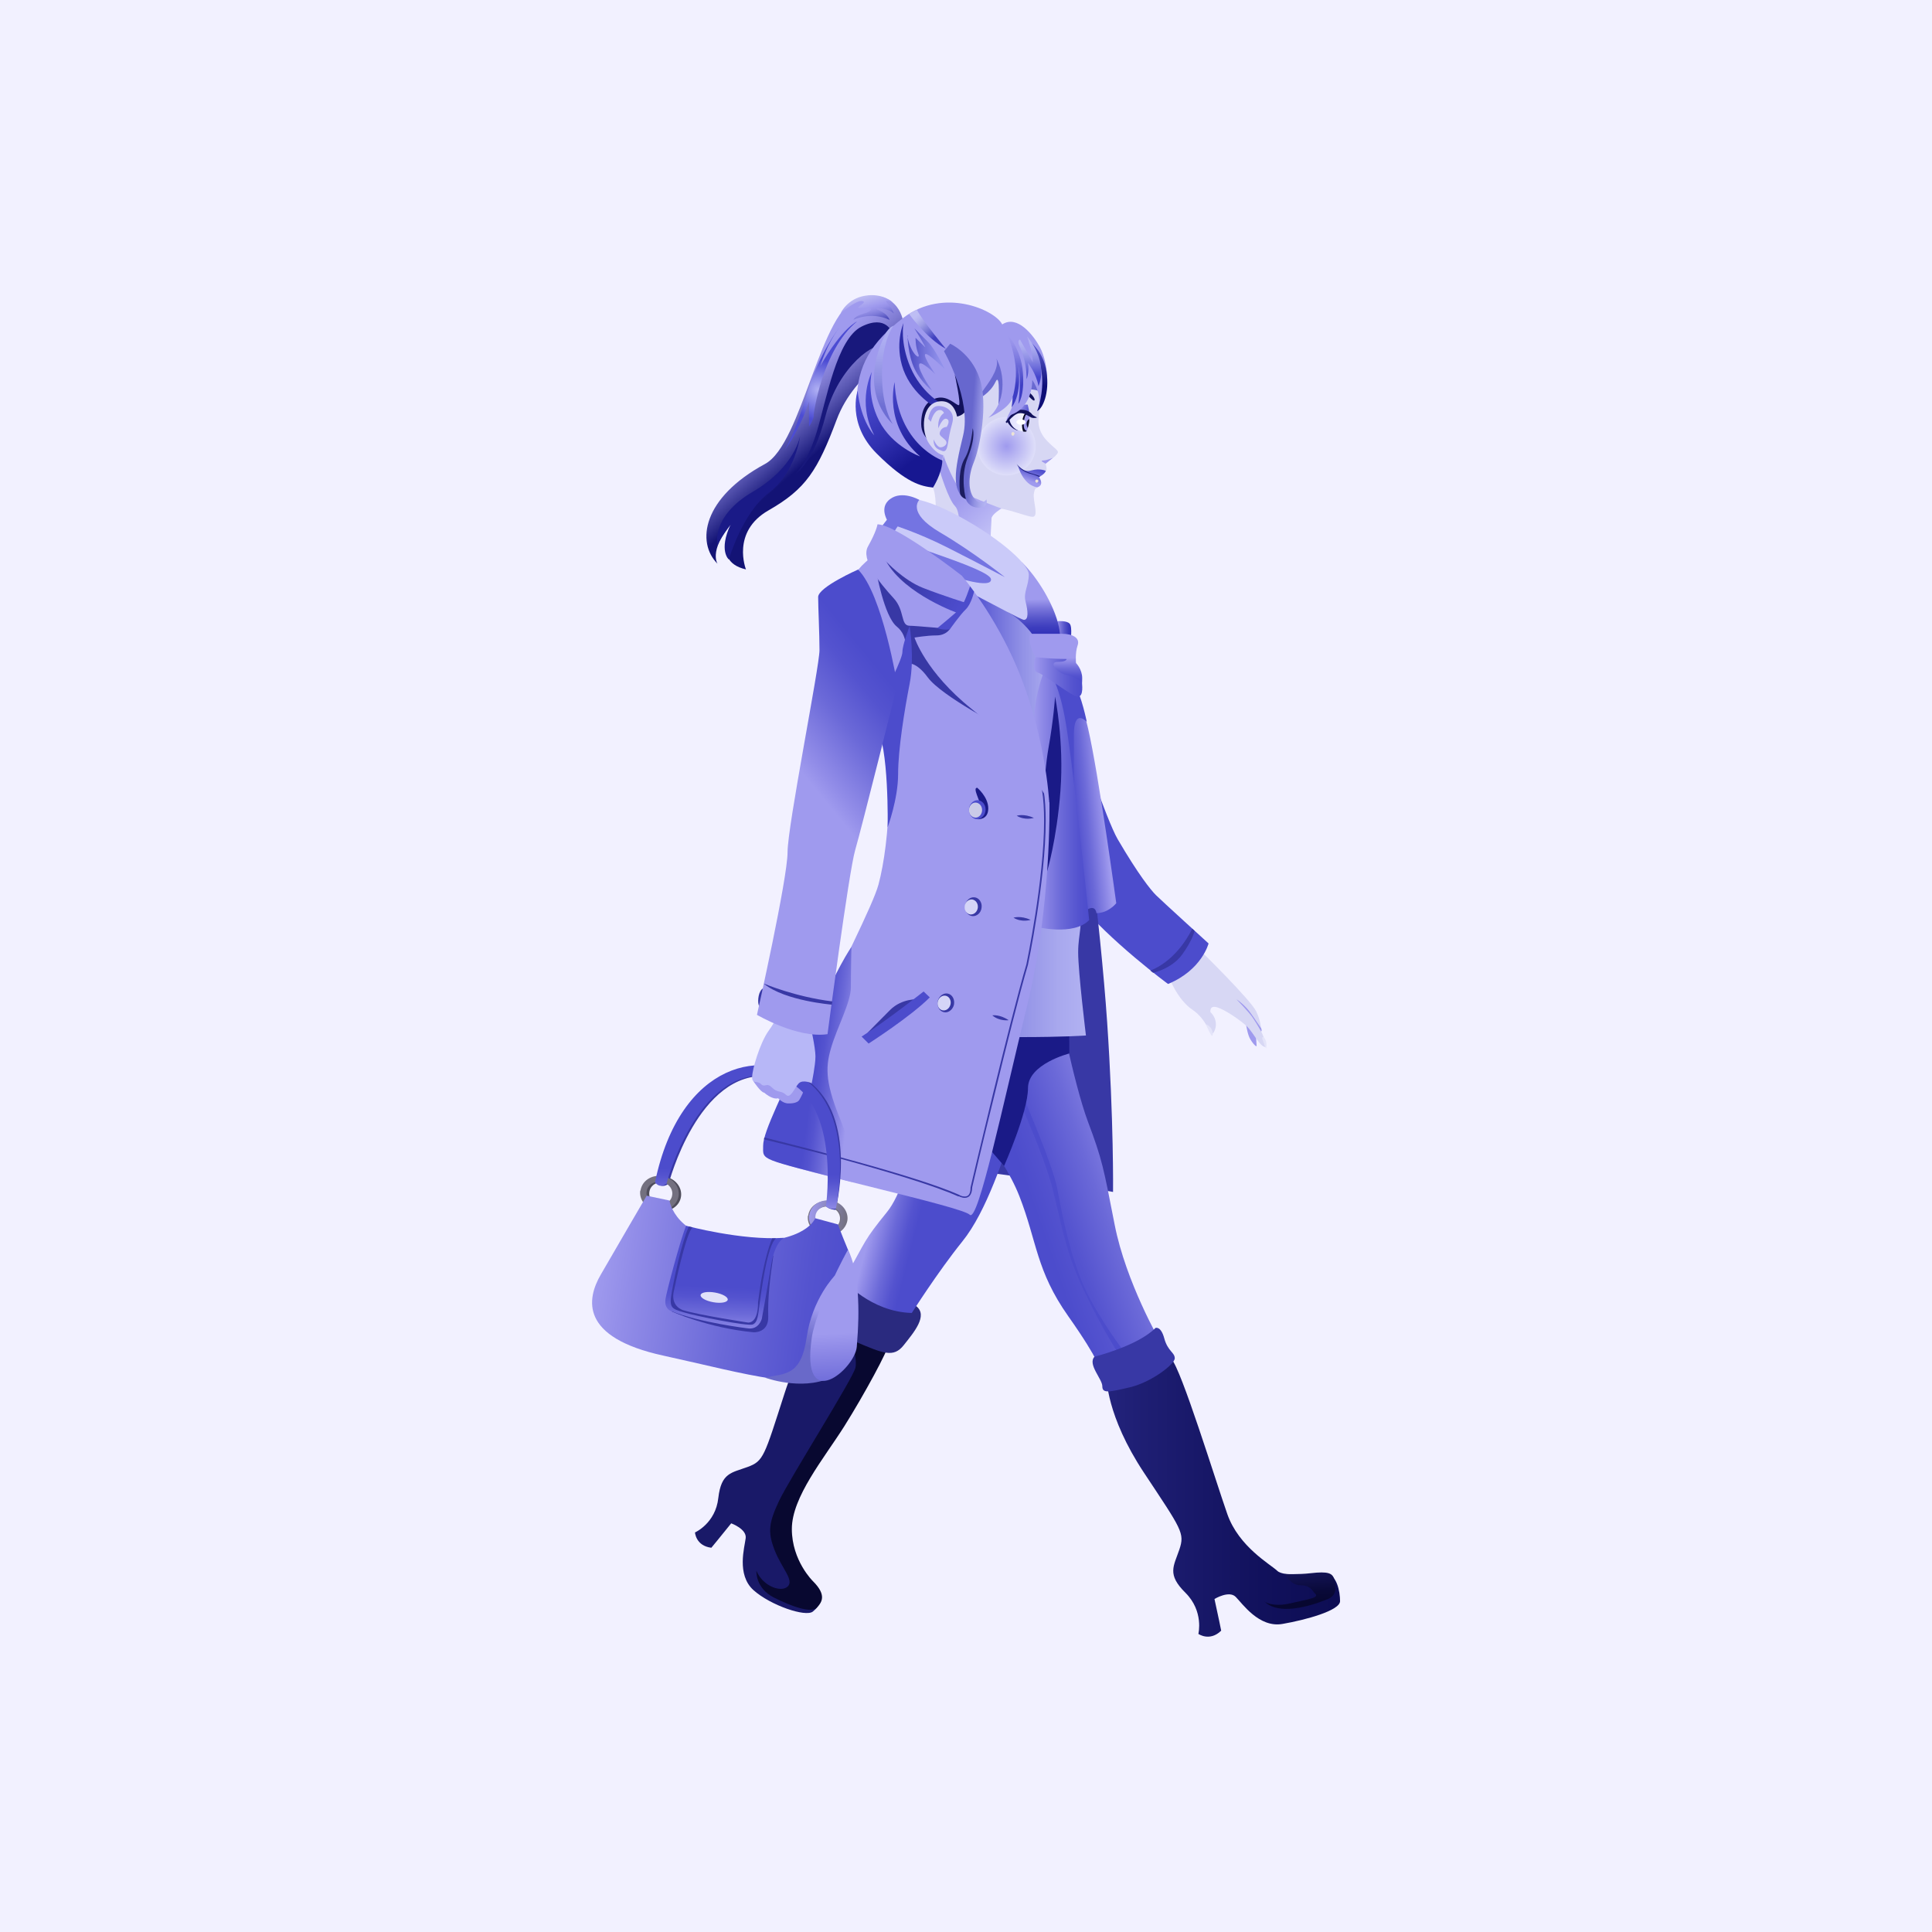 <?xml version="1.0" encoding="UTF-8"?><svg id="Layer_1" xmlns="http://www.w3.org/2000/svg" xmlns:xlink="http://www.w3.org/1999/xlink" viewBox="0 0 72 72"><defs><style>.cls-1{fill:url(#linear-gradient);}.cls-2{fill:#f2f1ff;}.cls-3{fill:#6969d1;}.cls-4{fill:#ece3d5;}.cls-5{fill:#fff;}.cls-6{fill:#e4e4f9;}.cls-7{fill:#7474e2;}.cls-8{fill:#9f9aee;}.cls-9{fill:#b7b7f7;}.cls-10{fill:#73707f;}.cls-11{fill:#cacaf9;}.cls-12{fill:#cacae8;}.cls-13{fill:#d7d7f4;}.cls-14{fill:#e1e1f9;}.cls-15{fill:#d5d5f7;}.cls-16{fill:#212182;}.cls-17{fill:#080830;}.cls-18{fill:#080826;}.cls-19{fill:#11115b;}.cls-20{fill:#1c1c60;}.cls-21{fill:#191968;}.cls-22{fill:#18187c;}.cls-23{fill:#1a1a87;}.cls-24{fill:#2c2ca8;}.cls-25{fill:#2a2a7f;}.cls-26{fill:#3838a5;}.cls-27{fill:#4c4ccc;}.cls-28{fill:#4f4d5b;}.cls-29{fill:url(#radial-gradient-2);}.cls-30{fill:url(#linear-gradient-8);}.cls-31{fill:url(#linear-gradient-9);}.cls-32{fill:url(#linear-gradient-3);}.cls-33{fill:url(#linear-gradient-4);}.cls-34{fill:url(#linear-gradient-2);}.cls-35{fill:url(#linear-gradient-6);}.cls-36{fill:url(#linear-gradient-7);}.cls-37{fill:url(#linear-gradient-5);}.cls-38{fill:url(#radial-gradient);}.cls-39{fill:url(#linear-gradient-14);}.cls-40{fill:url(#linear-gradient-18);}.cls-41{fill:url(#linear-gradient-22);}.cls-42{fill:url(#linear-gradient-20);}.cls-43{fill:url(#linear-gradient-21);}.cls-44{fill:url(#linear-gradient-23);}.cls-45{fill:url(#linear-gradient-15);}.cls-46{fill:url(#linear-gradient-19);}.cls-47{fill:url(#linear-gradient-16);}.cls-48{fill:url(#linear-gradient-17);}.cls-49{fill:url(#linear-gradient-13);}.cls-50{fill:url(#linear-gradient-12);}.cls-51{fill:url(#linear-gradient-10);}.cls-52{fill:url(#linear-gradient-11);}.cls-53{fill:url(#linear-gradient-27);}.cls-54{fill:url(#linear-gradient-24);}.cls-55{fill:url(#linear-gradient-26);}.cls-56{fill:url(#linear-gradient-35);}.cls-57{fill:url(#linear-gradient-34);}.cls-58{fill:url(#linear-gradient-25);}.cls-59{fill:url(#linear-gradient-28);}.cls-60{fill:url(#linear-gradient-29);}.cls-61{fill:url(#linear-gradient-33);}.cls-62{fill:url(#linear-gradient-30);}.cls-63{fill:url(#linear-gradient-32);}.cls-64{fill:url(#linear-gradient-31);}</style><linearGradient id="linear-gradient" x1="32.99" y1="43.68" x2="34.6" y2="44.09" gradientUnits="userSpaceOnUse"><stop offset="0" stop-color="#9f9aee"/><stop offset=".13" stop-color="#918ce8"/><stop offset=".5" stop-color="#6b69d8"/><stop offset=".8" stop-color="#5453cf"/><stop offset=".99" stop-color="#4c4ccc"/></linearGradient><linearGradient id="linear-gradient-2" x1="41.24" y1="55.78" x2="49.92" y2="55.78" gradientUnits="userSpaceOnUse"><stop offset="0" stop-color="#23237c"/><stop offset=".16" stop-color="#1e1e73"/><stop offset=".67" stop-color="#11115c"/><stop offset=".99" stop-color="#0d0d54"/></linearGradient><linearGradient id="linear-gradient-3" x1="42.55" y1="41.77" x2="37.92" y2="43.39" xlink:href="#linear-gradient"/><linearGradient id="linear-gradient-4" x1="34.42" y1="29.84" x2="40.47" y2="29.84" gradientUnits="userSpaceOnUse"><stop offset="0" stop-color="#4646cc"/><stop offset=".27" stop-color="#6b6bd9"/><stop offset=".58" stop-color="#9191e6"/><stop offset=".83" stop-color="#a8a8ee"/><stop offset=".99" stop-color="#b1b1f2"/></linearGradient><linearGradient id="linear-gradient-5" x1="36.06" y1="24.55" x2="39.55" y2="24.55" xlink:href="#linear-gradient-4"/><linearGradient id="linear-gradient-6" x1="41.08" y1="29.42" x2="39.79" y2="29.54" xlink:href="#linear-gradient"/><linearGradient id="linear-gradient-7" x1="38.52" y1="29.75" x2="40.6" y2="29.75" xlink:href="#linear-gradient"/><linearGradient id="linear-gradient-8" x1="39.37" y1="23.55" x2="39.92" y2="23.55" gradientUnits="userSpaceOnUse"><stop offset="0" stop-color="#9f9aee"/><stop offset=".26" stop-color="#7a76db"/><stop offset=".57" stop-color="#5453c9"/><stop offset=".81" stop-color="#3d3dbe"/><stop offset=".96" stop-color="#3535ba"/></linearGradient><linearGradient id="linear-gradient-9" x1="30.56" y1="16.77" x2="28.7" y2="14.64" gradientUnits="userSpaceOnUse"><stop offset="0" stop-color="#131375"/><stop offset=".1" stop-color="#252585"/><stop offset=".4" stop-color="#5957b2"/><stop offset=".65" stop-color="#7f7bd2"/><stop offset=".86" stop-color="#9691e6"/><stop offset=".99" stop-color="#9f9aee"/></linearGradient><linearGradient id="linear-gradient-10" x1="35.66" y1="18.66" x2="37.35" y2="20.43" gradientUnits="userSpaceOnUse"><stop offset="0" stop-color="#9f9aee"/><stop offset=".97" stop-color="#cdcdf9"/></linearGradient><radialGradient id="radial-gradient" cx="37.51" cy="16.63" fx="37.51" fy="16.63" r="1.09" gradientUnits="userSpaceOnUse"><stop offset="0" stop-color="#9f9aee"/><stop offset=".99" stop-color="#dedef9"/></radialGradient><linearGradient id="linear-gradient-11" x1="37.89" y1="15.37" x2="38.41" y2="15.56" gradientUnits="userSpaceOnUse"><stop offset="0" stop-color="#9f9aee"/><stop offset=".13" stop-color="#918ce8"/><stop offset=".5" stop-color="#6b69d8"/><stop offset=".8" stop-color="#5453cf"/><stop offset=".99" stop-color="#4c4ccc"/></linearGradient><linearGradient id="linear-gradient-12" x1="-394.66" y1="15.71" x2="-393.9" y2="15.71" gradientTransform="translate(-356.32) rotate(-180) scale(1 -1)" gradientUnits="userSpaceOnUse"><stop offset="0" stop-color="#fff"/><stop offset=".6" stop-color="#e9e9ff"/><stop offset="1" stop-color="#e1e1ff"/></linearGradient><linearGradient id="linear-gradient-13" x1="38.3" y1="17.91" x2="38.49" y2="17.36" xlink:href="#linear-gradient-11"/><linearGradient id="linear-gradient-14" x1="36.19" y1="15.88" x2="36.9" y2="15.93" gradientUnits="userSpaceOnUse"><stop offset="0" stop-color="#6767ce"/><stop offset=".07" stop-color="#6d6dd1"/><stop offset=".47" stop-color="#9393e3"/><stop offset=".8" stop-color="#aaaaed"/><stop offset="1" stop-color="#b3b3f2"/></linearGradient><linearGradient id="linear-gradient-15" x1="34.15" y1="17.09" x2="32.11" y2="14.44" gradientUnits="userSpaceOnUse"><stop offset="0" stop-color="#171791"/><stop offset=".4" stop-color="#3131b1"/><stop offset=".76" stop-color="#4444c8"/><stop offset=".99" stop-color="#4b4bd1"/></linearGradient><linearGradient id="linear-gradient-16" x1="37.82" y1="14.35" x2="37.86" y2="12.5" gradientUnits="userSpaceOnUse"><stop offset="0" stop-color="#3d3dc4"/><stop offset=".23" stop-color="#5958d0"/><stop offset=".56" stop-color="#7f7ce0"/><stop offset=".82" stop-color="#9691ea"/><stop offset=".99" stop-color="#9f9aee"/></linearGradient><linearGradient id="linear-gradient-17" x1="38.66" y1="14.37" x2="38.7" y2="12.52" gradientUnits="userSpaceOnUse"><stop offset="0" stop-color="#0e0e77"/><stop offset=".21" stop-color="#242490"/><stop offset=".55" stop-color="#4444b6"/><stop offset=".82" stop-color="#5757cd"/><stop offset=".99" stop-color="#5f5fd6"/></linearGradient><linearGradient id="linear-gradient-18" x1="38.4" y1="14.06" x2="38.37" y2="12.8" xlink:href="#linear-gradient-4"/><linearGradient id="linear-gradient-19" x1="32.98" y1="15.14" x2="32.93" y2="12.66" gradientUnits="userSpaceOnUse"><stop offset="0" stop-color="#6e6ed3"/><stop offset=".39" stop-color="#8d8de2"/><stop offset=".76" stop-color="#a4a4ed"/><stop offset=".99" stop-color="#adadf2"/></linearGradient><linearGradient id="linear-gradient-20" x1="34.84" y1="12.58" x2="34.14" y2="11.77" gradientUnits="userSpaceOnUse"><stop offset="0" stop-color="#4040bf"/><stop offset=".03" stop-color="#4444c1"/><stop offset=".35" stop-color="#7878d6"/><stop offset=".63" stop-color="#9e9ee6"/><stop offset=".85" stop-color="#b5b5f0"/><stop offset=".99" stop-color="#bebef4"/></linearGradient><linearGradient id="linear-gradient-21" x1="33.82" y1="13.4" x2="35.22" y2="13.4" gradientUnits="userSpaceOnUse"><stop offset="0" stop-color="#4848c1"/><stop offset=".07" stop-color="#4e4ec5"/><stop offset=".47" stop-color="#7474da"/><stop offset=".79" stop-color="#8b8be8"/><stop offset=".99" stop-color="#9494ed"/></linearGradient><radialGradient id="radial-gradient-2" cx="30.48" cy="14.52" fx="30.48" fy="14.52" r="1.28" gradientUnits="userSpaceOnUse"><stop offset="0" stop-color="#b0b0f4"/><stop offset=".88" stop-color="#4c4cd3"/></radialGradient><linearGradient id="linear-gradient-22" x1="32.47" y1="12.11" x2="32.1" y2="10.81" gradientUnits="userSpaceOnUse"><stop offset="0" stop-color="#4040b2"/><stop offset=".1" stop-color="#5958c2"/><stop offset=".26" stop-color="#7f7cda"/><stop offset=".39" stop-color="#9691e8"/><stop offset=".48" stop-color="#9f9aee"/><stop offset="1" stop-color="#cecef4"/></linearGradient><linearGradient id="linear-gradient-23" x1="38.53" y1="22.34" x2="38.55" y2="23.62" xlink:href="#linear-gradient-8"/><linearGradient id="linear-gradient-24" x1="39.34" y1="24.52" x2="39.35" y2="25.36" xlink:href="#linear-gradient-11"/><linearGradient id="linear-gradient-25" x1="38.53" y1="25.22" x2="40.34" y2="25.22" xlink:href="#linear-gradient"/><linearGradient id="linear-gradient-26" x1="31.85" y1="39.68" x2="30.36" y2="39.48" gradientUnits="userSpaceOnUse"><stop offset="0" stop-color="#9f9aee"/><stop offset=".13" stop-color="#918ce8"/><stop offset=".5" stop-color="#6b69d8"/><stop offset=".8" stop-color="#5453cf"/><stop offset=".99" stop-color="#4c4ccc"/></linearGradient><linearGradient id="linear-gradient-27" x1="33.82" y1="21.5" x2="35.75" y2="22.68" gradientUnits="userSpaceOnUse"><stop offset="0" stop-color="#3838a5"/><stop offset=".15" stop-color="#3b3bac"/><stop offset=".66" stop-color="#4747c3"/><stop offset=".99" stop-color="#4c4ccc"/></linearGradient><linearGradient id="linear-gradient-28" x1="48.38" y1="58.57" x2="48.46" y2="59.73" gradientUnits="userSpaceOnUse"><stop offset="0" stop-color="#16165b"/><stop offset=".2" stop-color="#11114f"/><stop offset=".69" stop-color="#090938"/><stop offset=".99" stop-color="#070730"/></linearGradient><linearGradient id="linear-gradient-29" x1="-460.94" y1="6.79" x2="-459.5" y2="6.79" gradientTransform="translate(-423.65 -27.24) rotate(-171.77) scale(1 -1)" gradientUnits="userSpaceOnUse"><stop offset="0" stop-color="#73707f"/><stop offset=".99" stop-color="#9f9aee"/></linearGradient><linearGradient id="linear-gradient-30" x1="8.33" y1="7.41" x2="8.17" y2="5.88" gradientTransform="translate(20.62 36.64) rotate(8.23)" xlink:href="#linear-gradient-11"/><linearGradient id="linear-gradient-31" x1="3.13" y1="10.34" x2="13.07" y2="10.34" gradientTransform="translate(20.62 36.64) rotate(8.23)" xlink:href="#linear-gradient"/><linearGradient id="linear-gradient-32" x1="8.11" y1="12.24" x2="7.91" y2="10.28" gradientTransform="translate(20.62 36.64) rotate(8.23)" xlink:href="#linear-gradient"/><linearGradient id="linear-gradient-33" x1="11.23" y1="10.61" x2="11.16" y2="12.04" gradientTransform="translate(20.62 36.64) rotate(8.23)" gradientUnits="userSpaceOnUse"><stop offset="0" stop-color="#9f9aee"/><stop offset=".32" stop-color="#8885de"/><stop offset=".73" stop-color="#7170ce"/><stop offset=".99" stop-color="#6969c9"/></linearGradient><linearGradient id="linear-gradient-34" x1="12.24" y1="11.42" x2="12.99" y2="15.29" gradientTransform="translate(20.62 36.64) rotate(8.23)" xlink:href="#linear-gradient"/><linearGradient id="linear-gradient-35" x1="30.95" y1="30.1" x2="34.61" y2="27.1" xlink:href="#linear-gradient-11"/></defs><rect class="cls-2" width="72" height="72"/><g><g><g><path class="cls-8" d="m46.42,38.08s.05.35.12.53c.06.18.29.45.29.36s-.04-.57-.04-.57c0,0-.1-.23-.36-.32Z"/><path class="cls-13" d="m43.56,36.41s.32.85.88,1.22c.56.38.65.99.76.88.11-.11.22-.49-.09-.79,0,0-.05-.27.25-.18s.88.49,1.12.72c.23.23.48.76.68.76,0,0,.02-.23-.16-.58,0,0,.02-.31-.18-.74-.2-.43-2.11-2.3-2.11-2.3,0,0-.99.61-1.15,1.01Z"/><path class="cls-6" d="m44.96,38.22s.18.42.22.38.01-.24-.09-.33c-.1-.1-.14-.11-.14-.05Z"/><path class="cls-6" d="m47.09,38.65s-.08-.02-.04.09.13.39.14.31.03-.27-.1-.4Z"/><path class="cls-8" d="m47,38.44s-.21-.37-.34-.55c-.13-.18-.52-.59-.58-.65,0,0,.33.21.57.57.24.35.35.51.35.51,0,0,.04.09,0,.12Z"/></g><g><path class="cls-27" d="m40.12,27.26s1.13,3.33,1.53,4.01c.79,1.35,1.24,1.9,1.43,2.09s1.96,1.8,1.96,1.8c0,0-.25.99-1.51,1.51,0,0-2.18-1.6-3.41-3.12-1.23-1.52-.99-5.62,0-6.29Z"/><path class="cls-26" d="m42.98,36.25s.68-.14,1.07-.67.47-.89.47-.89l-.09-.08s-.51,1.15-1.56,1.56l.1.08Z"/></g></g><path class="cls-26" d="m40.27,28.79s.74,5.62.99,9.3.22,6.33.22,6.33c0,0-4.67-.83-6.05-.83s-1.74-1.16-.91-4.47,4.84-12.53,4.84-12.53c0,0,.82,1.52.91,2.19Z"/><g><path class="cls-21" d="m31.08,48.72s-1.08.84-1.84,3.2c-.76,2.36-.78,2.53-1.38,2.75-.6.22-.98.21-1.09,1.15-.1.95-.87,1.29-.87,1.29,0,0,.03.5.61.57,0,0,.38-.46.74-.91,0,0,.58.21.54.55-.04.34-.35,1.36.29,1.94.64.57,1.94,1.01,2.21.8.27-.21.44-.55.17-.88-.26-.33-1.02-.93-.99-1.27.04-.34-.19-1.63.47-2.7.66-1.07,3.07-4.6,3.13-5.11.06-.51-1.99-1.4-1.99-1.4Z"/><path class="cls-17" d="m31.64,49.7s.33.87.24,1.27c-.09.4-2.46,4.15-2.84,4.95-.38.81-.44,1.15-.18,1.83.26.68.74,1.13.5,1.37-.24.24-.93,0-1.17-.58,0,0-.05.63.64.99.69.35,1.4.59,1.6.39.21-.21.38-.48-.13-.99,0,0-.79-.76-.79-1.95s1.19-2.62,1.95-3.82c.76-1.21,1.65-2.86,1.65-3.06s-1.49-.38-1.49-.38Z"/><path class="cls-25" d="m31.79,47.5s-.34-.09-.45.05c-.11.14-.49.96-.61,1.11-.12.15.14.92,1.17,1.35,1.02.43,1.4.6,1.78.12.38-.48.91-1.1.47-1.45-.43-.35-1.9-1.12-2.36-1.18Z"/><path class="cls-1" d="m34.79,39.77s-.8,4.24-1.72,5.38c-.92,1.14-.72.96-1.63,2.56,0,0,1,1.18,2.54,1.22,0,0,.97-1.53,1.88-2.66.92-1.14,1.53-3.11,2.13-4.8.61-1.69-1.89-2.46-3.22-1.69Z"/></g><path class="cls-34" d="m41.24,51.34s-.02,1.41,1.39,3.54c1.41,2.13,1.53,2.25,1.32,2.87-.21.62-.47.92.23,1.61.69.69.48,1.53.48,1.53,0,0,.42.3.85-.12,0,0-.12-.6-.25-1.18,0,0,.54-.33.79-.08s.87,1.16,1.74,1.01,2.15-.5,2.15-.85-.12-1.03-.56-1.03-1.53.14-1.78-.1-1.43-.89-1.86-2.11-1.72-5.42-2.09-5.79-2.4.7-2.4.7Z"/><path class="cls-32" d="m32.86,36.27s-.41,1.53,1.16,3.1,3.31,3.52,3.97,5.21.62,2.77,1.82,4.47c1.2,1.7,1.2,2.03,1.2,2.03,0,0,1.16,0,2.23-1.08,0,0-1.28-2.21-1.7-4.36s-.46-2.41-1-3.85c-.54-1.45-1.15-4.64-1.15-4.64,0,0-5-1.53-6.53-.87Z"/><path class="cls-27" d="m37.54,40.05s1.34,2.81,1.72,4.38.5,2.36,1.2,3.8c.7,1.45,1.3,2.34,1.3,2.34l.16-.16s-.92-1.19-1.46-2.33c-.54-1.14-.87-2.73-1.05-3.74s-1.57-4.14-1.57-4.14l-.29-.17Z"/><path class="cls-23" d="m36.39,42.26l1.03,1.19s.89-2,.89-2.9,1.54-1.29,1.54-1.29c0,0-.01-1.32-.01-2.29,0-.39-4.63,1.16-4.63,1.16l-.9.87s1.63,2.64,2.08,3.26Z"/><path class="cls-33" d="m38.22,22.42s1.48,2.09,1.72,3.23c.24,1.14.3,1.49,0,2.81-.29,1.32.02,4.19.24,5.09.22.89,0,1.2,0,1.94s.29,3.1.29,3.1c0,0-.78.06-2.48.06s-3.57-1.97-3.57-1.97c0,0,1.09-4.18,1.09-6.41s-.61-4.88-.61-6.58,1.48-3.17,2.15-2.5c.67.67,1.16,1.22,1.16,1.22Z"/><path class="cls-37" d="m38.33,27.4s-.78-2.85-1.35-3.95-1.18-1.8-.8-1.8,2.4.79,2.69,1.42.79,2.27.67,2.98c-.12.71-.27,1.63-1.2,1.36Z"/><path class="cls-35" d="m39.85,25.39s.31.08.7,1.76c.39,1.67,1.05,6.51,1.05,6.51,0,0-.29.37-.74.37,0,0-.02-.3-.31-.15-.29.15-.29.36-.29.36,0,0-.48-3.29-.6-5.19s-.54-4.36-.37-4.2c.17.17.56.54.56.54Z"/><path class="cls-27" d="m40.02,29.92v-2.54c0-1.01.48-.48.48-.48,0,0-.19-.97-.48-1.46-.29-.5-.76-.39-.76-.39,0,0,.33,3.74.76,4.88Z"/><path class="cls-36" d="m38.98,24.86s-.66,1.32-.41,3.27.04,6.41.04,6.41c0,0,1.39.35,1.98-.25,0,0-.62-6.04-.91-7.57-.29-1.53-.7-1.86-.7-1.86Z"/><path class="cls-30" d="m39.41,23.15s.34-.03.45.09c.12.12.03.7.03.7h-.42s-.18-.67-.06-.79Z"/><g><path class="cls-31" d="m33.67,12.04s-.13-1.31-1.62-.95-2.13,5.44-3.54,6.2c-2.33,1.26-2.57,2.92-1.77,3.72,0,0-.4-.59.78-1.77,0,0-1.21,1.64.28,1.98,0,0-.56-1.4.84-2.2s1.83-1.49,2.54-3.38,2.49-2.44,2.49-3.61Z"/><path class="cls-22" d="m33.25,12.41s-.21-.7-1.14-.24c-.93.46-1.31,2.73-1.67,3.92-.36,1.19-.78,1.55-.78,1.55,0,0,.64-.33,1.11-2.16.47-1.83,1.9-2.84,2.2-2.54.3.3.28-.53.28-.53Z"/><path class="cls-13" d="m38.38,13.85s.59.69.41,1.27c-.17.58-.11.97.26,1.34.37.37.47.33.28.53s-.36.16-.36.29c0,.07.11.27-.07.34s-.29.07-.29.07c0,0,.25.29.12.42s-.15.02-.2.28c-.05.26.2.87-.05.87s-1.35-.49-1.47-.24c-.1.23-.11,1.22-.11,1.22l-2.05-.13s.1-1.46-.06-1.88c-.17-.42-.12-.74.36-1.94s.05-1.05.74-1.75,1.05-1.89,1.38-1.57,1.11.88,1.11.88Z"/><path class="cls-51" d="m35.16,16.97s.4,1.19.79,1.41c.39.22,1.37.57,1.37.57,0,0-.36.22-.37.37-.01.15-.04.91-.04.91l-1.18-.08s.11-1.04-.14-1.29-.56-1.29-.56-1.29c0,0,.11-.45.14-.61Z"/><path class="cls-3" d="m36.47,14.86s.43-.2.63-.63c.2-.42.1,1,.1,1,0,0,.25-.01.49-.66,0,0,.78-.18,1.14.06,0,0,.06-.58-.21-.85s-.96-.66-1.08-.78c-.11-.11-.48-.08-.74.19-.26.26-.43,1.42-.43,1.42l.11.25Z"/><path class="cls-38" d="m38.6,16.63c0,.6-.49,1.09-1.09,1.09s-1.09-.49-1.09-1.09.49-1.09,1.09-1.09,1.09.49,1.09,1.09Z"/><g><path class="cls-52" d="m38.36,15.44s0-.01,0-.03c0-.07-.04-.26-.06-.33,0,0-.33-.04-.56.2-.23.23-.23.38-.23.38,0,0,.55-.28.85-.22Z"/><path class="cls-50" d="m38.35,15.4s-.03.15-.03.34-.09.34-.09.34c0,0-.18-.01-.27-.04-.09-.03-.3-.16-.38-.41,0,0,.14-.24.35-.29.21-.05.41.05.41.05Z"/><path class="cls-18" d="m38.27,15.39s-.12-.03-.17.28c-.04.27.03.41.03.41,0,0,.07.02.12,0,0,0,.06-.19.08-.4.02-.21.02-.27.02-.27l-.09-.03Z"/><path class="cls-8" d="m38.29,15.43s-.09-.03-.13.26c-.03.25.02.36.11.36,0,0,.1-.26.1-.56,0,0-.04-.06-.09-.06Z"/><path class="cls-18" d="m38.37,15.62s-.06,0-.1.1c-.04.11.03.23.03.23,0,0,.06-.17.06-.33Z"/><path class="cls-19" d="m37.49,15.71s.25-.44.56-.44.41.17.41.17c.04.05.19.12.19.12,0,0-.11.04-.22,0-.11-.05-.25-.19-.46-.16-.12.02-.26.15-.35.25.02.09.09.3.33.4,0,0-.25-.04-.4-.32h0s-.03.04-.03.04l-.05-.05Z"/><path class="cls-5" d="m37.88,15.73c0,.05.08.1.17.1s.17-.04.17-.1-.08-.1-.17-.1-.17.04-.17.1Z"/></g><path class="cls-19" d="m37.43,14.46s.56.07.74.18c.18.11.33.33.38.28s-.14-.33-.42-.42c-.29-.1-.53-.1-.7-.04Z"/><path class="cls-8" d="m35.39,16.05c-.23.61-.23,1.33-.62,2.11-.59-.26-.63-.25-1.26-.69-.75-.52-1.58-1.61-1.58-2.51,0-1.32.55-2.22,1.74-3.12,1.51-1.14,3.41-.29,3.68.25.56-.37,1.16.4,1.4.84.34.64.42,1.8-.09,2.39.16-.39.03-.84-.19-1.16,0,.56-.28,1.19-.9,1.33.12-.25.23-.45.19-.73-.12.4-.57.64-.93.81.64-.51.67-1.61.26-2.28.23.31-.19.9-.36,1.13-.25.37-.74.98-1.21,1.1,0,0,0,.21-.12.53Z"/><path class="cls-49" d="m38.98,17.55s-.22-.11-.54-.02-.5-.17-.5-.17c0,0,.17.71.71.8,0,0,.29-.05.07-.38,0,0,.23-.12.25-.23Z"/><path class="cls-16" d="m37.89,17.29s.15.23.52.34c.38.11.35.12.35.12l-.04.02s-.17-.08-.31-.11-.45-.17-.52-.38Z"/><path class="cls-4" d="m38.7,17.93s-.03.06-.06.06-.06-.03-.06-.06.03-.06.06-.06.06.03.06.06Z"/><path class="cls-19" d="m35.58,13.95s.25,1.15.15,1.15-.41-.36-.8-.27c-.38.09-.6.38-.6.97s.59.8.59.8c0,0,.25-1.14.47-1.08.22.06.56-.02.66-.33.1-.31-.47-1.23-.47-1.23Z"/><path class="cls-24" d="m33.67,12.04s-.14.72.26,1.65,1.11,1.32,1.11,1.32l-.13.2s-.88-.46-1.24-1.42c-.35-.96,0-1.75,0-1.75Z"/><path class="cls-13" d="m35.69,15.66s-.05-.79-.7-.7-.68,1.12-.36,1.58.65.51.81.36.25-1.24.25-1.24Z"/><path class="cls-8" d="m34.59,15.63s.05-.5.38-.5.63.23.52.63-.12.51-.16.75-.09.35-.23.29-.31-.09-.31-.43c0,0,.12.3.26.3s.31-.14.17-.28-.25-.16-.18-.32.24-.16.24-.16c0,0,.16-.24,0-.3-.16-.06-.31.35-.31.35,0,0-.06-.39.21-.57,0,0-.07-.17-.24-.09s-.25.42-.25.42l-.09-.11Z"/><path class="cls-39" d="m35.18,13.09s1.04,1.81.71,3.15-.43,2.05.11,2.37c0,0,.09.31.48.31s.28-.31.28-.31c0,0-.16.26-.42,0s-.28-.82-.05-1.38.54-2.16.22-3.12-1.1-1.3-1.1-1.3l-.23.28Z"/><path class="cls-20" d="m36,18.61s-.24-.8.07-1.57.18-1.08.18-1.08c0,0-.06.72-.29,1.11-.23.38-.22.99-.18,1.33,0,0,.03.14.22.2Z"/><path class="cls-45" d="m35.12,17.16s-1.68-.58-1.78-2.92c0,0-.43,1.58.95,2.77,0,0-1.03-.36-1.53-1.33-.49-.97-.27-1.82-.27-1.82,0,0-.57,1.11.09,2.36,0,0-.49-.49-.62-1.66,0,0-.41,1.22.71,2.34,1.12,1.12,1.67,1.22,2.1,1.27,0,0,.33-.5.35-1.01Z"/><path class="cls-47" d="m37.75,14.76s.17-.57.09-1.18-.29-1.1-.29-1.1c0,0,.5.51.57,1.4.07.89-.17,1.17-.17,1.17,0,0,.13-.86,0-1.41,0,0,.16,1.02-.25,1.54,0,0,.04-.28.04-.42Z"/><path class="cls-48" d="m38.65,15.32s.27-.67.17-1.43c-.1-.77-.49-1.2-.49-1.2,0,0,.55.36.67,1.16.12.8-.14,1.38-.35,1.47Z"/><path class="cls-40" d="m37.99,12.89s.27.5.27,1.24c0,0,.11-.29.05-.61,0,0,.32.42.39.87,0,0,.42-.81-.42-1.85,0,0,.21.6.21.96l-.48-.85s-.11.04-.02.24Z"/><path class="cls-46" d="m33.3,12.14s-.43.53-.43,1.82.4,1.84.4,1.84c0,0-1.39-1.14-.25-3.4,0,0,.12-.21.28-.26Z"/><path class="cls-42" d="m33.88,11.7s.63.9,1.37,1.3c0,0-.82-.98-1.08-1.45,0,0-.21.08-.28.15Z"/><path class="cls-43" d="m33.82,12.5s.01.74.27,1.26c.26.52.65.8.65.8,0,0-.49-.68-.49-.95s.61.34.61.34c0,0-.47-.67-.38-.75s.73.56.73.56c0,0-.36-.75-.62-1.01-.26-.26-.51-.51-.51-.51,0,0,.47.77.39.69s-.35-.34-.35-.34c0,0-.01.31.1.59.11.28-.29.02-.41-.67Z"/><path class="cls-23" d="m26.74,20.34s-.28-1.08,1.31-2.01,1.77-2.09,1.77-2.09c0,0-.17,1.38-1.16,2.12s-1.5,2.49-1.5,2.49c0,0-.39-.33.07-1.31,0,0-.44.59-.49.8Z"/><path class="cls-29" d="m30.32,15.47s.3-2.41,1.62-3.49c0,0-.54.22-1.37,1.66,0,0,.22-.77.7-1.42,0,0-.75.96-1.19,2.43-.44,1.47-.83,2.12-.83,2.12,0,0,.52-.67.9-1.8v.93s.18-.26.18-.44Z"/><path class="cls-41" d="m31.8,11.92s.65-.33,1.35,0c0,0-.05-.21-.4-.36s.35-.09.56.12c0,0-.07-.21-.24-.38-.17-.17.19-.04.19-.04,0,0-.37-.35-1.02-.24-.67.11-.91.65-.91.65,0,0,.59-.5.81-.45s-.33.26-.1.26.52-.04.4.09-.53.12-.64.36Z"/><path class="cls-4" d="m37.81,16.17s-.03.07-.06.07-.06-.03-.06-.07.03-.07.06-.07.06.03.06.07Z"/><path class="cls-8" d="m39.24,17.06s-.22.1-.37.1.1.12.1.12c0,0,.18-.14.27-.22Z"/></g><path class="cls-23" d="m38.9,30.2s-.02-1.18.17-2.3c.2-1.12.25-1.94.25-1.94,0,0,.34,1.66.2,3.51-.14,1.85-.5,3.01-.5,3.01,0,0-.19-.73-.12-2.28Z"/><path class="cls-44" d="m37.58,22.83s.85.42,1.32,1.57c0,0,.38.02.38-.38,0,0,.35.16.18-.67-.18-.83-.81-1.84-1.36-2.38-.26-.26-.52,1.86-.52,1.86Z"/><path class="cls-11" d="m33.36,18.61s.56-.3,2.13.5,2.85,1.88,2.85,2.3-.21.66-.12,1.01.12.68-.06.68-3.99-2.19-5.09-2.4-.33-.97.08-1.18c0,0-.33-.66.21-.91Z"/><path class="cls-7" d="m33.15,19.52s.99.29,2.17.89,2.13,1.1,2.13,1.1c0,0-1.16-.93-2.42-1.67-1.26-.74-.77-1.21-.77-1.21,0,0-.64-.37-1.09-.03-.47.35-.02.93-.02.93Z"/><path class="cls-7" d="m33.69,19.37s-.55.47-.32.69,3.5,1.14,3.56,1.52-1.32-.04-1.71-.22c-.39-.19-1.86-1.05-1.97-.93s.07.33.07.33c0,0-.89-.11-.89-.37s.64-1.04.64-1.04c0,0,.5-.21.62.02Z"/><path class="cls-54" d="m38.46,23.62h1.12c.37,0,.68.14.58.43-.1.29-.06.66-.06.66,0,0,.23.23.23.56s-.04.77-.29.52-1.18-.7-1.34-.87c-.17-.17-.03-.38-.14-.5s-.32-.8-.09-.8Z"/><path class="cls-58" d="m38.59,24.49s.61.07,1.16.07c0,0,0,.11-.34.11s-.05.4.34.48.57.3.57.3c0,0,.08.51-.15.51s-1.24-.82-1.5-.9-.08-.57-.08-.57Z"/><path class="cls-8" d="m39.11,29.9s.08,3.85-.83,7.57c-.91,3.72-1.83,8.11-2.14,7.8-.31-.31-6.31-1.59-7.38-2.05-1.08-.45,3.57-8.73,3.98-10.26s.7-5-.29-6.74-1.84-3.97-.02-5.42c1.09-.87,3.38,1.6,4.2,3.01.82,1.41,2.15,4.39,2.47,6.08Z"/><path class="cls-55" d="m31.75,44.05s.19-.81-.39-2.22-.62-1.99-.39-2.77c.23-.79.74-1.7.74-2.27s.02-1.5.02-1.5c0,0-.58.81-1.55,3.13-.97,2.32-1.74,3.72-1.74,4.28s-.19.45,3.31,1.35Z"/><path class="cls-26" d="m35.73,44.58s.11.06.22.06h0c.07,0,.14-.02.19-.08.05-.06.09-.16.09-.31,0,0,.36-1.55.81-3.36.44-1.82.96-3.89,1.27-4.94,0,0,.66-3.12.66-5.36,0-.84-.09-1.56-.35-1.95l-.05.03c.25.37.34,1.08.34,1.92,0,2.23-.66,5.34-.66,5.35-.62,2.09-2.08,8.31-2.08,8.31,0,.29-.11.34-.22.34-.05,0-.1-.01-.14-.03-.04-.01-.06-.03-.06-.03-1.63-.73-6.16-1.86-7.26-2.14-.02.02-.01.05-.02.07.47.12,1.69.41,2.88.73,1.6.44,3.44.98,4.37,1.4Z"/><path class="cls-23" d="m36.41,29.35s.42.34.42.78-.4.4-.4.4c0,0,.1-.36.1-.52s-.29-.65-.12-.65Z"/><path class="cls-26" d="m33.73,24.75s.33-.21.85.5c.52.7,2.81,1.88,2.81,1.88,0,0-.74-2.47-1.36-3.45s-2.34-1.39-2.47-1.39-.91-1.03-.91-1.03c0,0,.29,1.7.77,2.09.48.39.31.99.31,1.41Z"/><path class="cls-27" d="m32.99,25.79s.64-1.22.64-1.49.27-.97.27-.97c0,0,.19,1.18,0,2.15s-.43,2.44-.43,3.37-.39,1.98-.39,1.98c0,0,.06-3.04-.44-3.8s.35-1.24.35-1.24Z"/><path class="cls-8" d="m32.7,19.55s-.04.26-.35.81c-.28.49.42,1.35.95,1.93.43.46.25,1.03.6,1.03.21,0,1.5.12,1.5.12,0,0-.14.24-.5.24s-.82.08-.82.08c0,0,.41,1.28,2.13,2.66,1.73,1.38,2.89,3.47,2.89,3.47,0,0-.13-2.7-1.36-5.38-.85-1.85-1.9-3.06-1.9-3.06,0,0-2.44-1.91-3.14-1.91Z"/><path class="cls-53" d="m33.02,20.92s.64.7,1.38.99,1.61.56,1.61.56l-.26.4s-2.03-.7-2.73-1.96Z"/><path class="cls-27" d="m35.4,23.45s.38-.54.59-.74.31-.66.31-.66l-.15-.2s-.21.66-.38.84c-.18.18-.84.72-.84.72,0,0,.24.09.48.04Z"/><path class="cls-26" d="m37.89,30.4s.26-.09.64.08c0,0-.33.11-.64-.08Z"/><path class="cls-26" d="m37.77,34.2s.26-.09.64.08c0,0-.33.11-.64-.08Z"/><path class="cls-26" d="m36.98,37.84s.27-.05.61.18c0,0-.34.05-.61-.18Z"/><g><path class="cls-26" d="m36.58,33.83c-.02.19-.18.33-.35.31-.17-.02-.29-.2-.26-.39.02-.19.18-.33.35-.31.17.02.29.2.26.39Z"/><path class="cls-15" d="m36.44,33.83c-.02.15-.14.26-.28.25-.13-.02-.23-.15-.21-.31.02-.15.14-.26.28-.25.13.02.23.15.21.31Z"/></g><g><path class="cls-27" d="m36.73,30.17c0,.19-.14.35-.31.36-.17,0-.31-.15-.31-.35,0-.19.14-.35.31-.36.17,0,.31.15.31.35Z"/><path class="cls-12" d="m36.6,30.19c0,.15-.11.28-.24.28-.14,0-.25-.12-.25-.28,0-.15.11-.28.24-.28.14,0,.25.12.25.28Z"/></g><path class="cls-26" d="m32.33,38.49s.4-.41.84-.85c.44-.44,1.04-.4,1.04-.4,0,0-.87,1.1-1.88,1.26Z"/><g><path class="cls-26" d="m35.55,37.45c-.05.19-.22.31-.38.27-.17-.04-.26-.23-.22-.42.05-.19.22-.31.38-.27.17.04.26.23.22.42Z"/><path class="cls-15" d="m35.42,37.44c-.04.15-.17.24-.3.21-.13-.03-.21-.18-.17-.33.04-.15.17-.24.3-.21.13.03.21.18.17.33Z"/></g><path class="cls-8" d="m28.08,40.3s.28.42.4.42c0,0,.29.27.52.21,0,0,.19.21.4.19,0,0,.32.02.4-.15.05-.1.2-.32.13-.45-.07-.13-.26-.26-.3-.26s-1.38-.14-1.55.03Z"/><path class="cls-27" d="m34.42,36.95s-1.38,1.09-2.31,1.68l.26.26s1.55-.99,2.28-1.72l-.23-.22Z"/><path class="cls-26" d="m40.79,50.56s1.61-.4,2.27-1.07c0,0,.2-.09.33.39s.39.52.39.74-.87.89-1.67,1.08c-.81.19-1.03.23-1.03-.04s-.56-.82-.29-1.1Z"/><path class="cls-59" d="m47.11,59.68s.3.23.99.07,1.06-.21.92-.35c-.14-.14-.18-.32-.55-.32s-.59-.42-.59-.42c0,0,.53.02.95-.03.69-.08.83,0,.9.24s.1.58-.24.72-1.76.7-2.37.09Z"/><g><g><g><path class="cls-10" d="m30.11,45.3c-.05.35.23.69.62.74.39.06.75-.18.81-.54.05-.35-.23-.69-.62-.74s-.75.18-.8.54Zm.24.03c.03-.24.28-.4.54-.36.26.04.45.26.41.5-.03.24-.28.4-.54.36-.26-.04-.45-.26-.41-.5Z"/><path class="cls-28" d="m23.96,44.39c-.05.35.23.69.62.74s.75-.18.8-.54c.05-.35-.23-.69-.62-.74s-.75.18-.81.54Zm.24.03c.03-.24.28-.4.54-.36.26.04.45.26.41.5-.03.24-.28.4-.54.36-.26-.04-.45-.26-.41-.5Z"/><path class="cls-26" d="m31.14,45.09s.81-3.2-.84-4.66c-1.65-1.46-4.87-.88-5.81,3.65,0,0,.16.24.43.03,0,0,1.1-4.25,3.74-4,2.64.25,2.23,4.2,2.14,4.86,0,0,.09.1.34.12Z"/></g><path class="cls-60" d="m30.15,45.28c-.05.35.23.69.62.74.39.06.75-.18.81-.54.05-.35-.23-.69-.62-.74s-.75.18-.8.54Zm.24.03c.03-.24.28-.4.54-.36.26.04.45.26.41.5-.03.24-.28.4-.54.36-.26-.04-.45-.26-.41-.5Z"/><path class="cls-10" d="m23.86,44.37c-.05.35.23.69.62.74.39.06.75-.18.81-.54.05-.35-.23-.69-.62-.74-.39-.06-.75.18-.8.54Zm.24.03c.03-.24.28-.4.54-.36.26.04.45.26.41.5-.03.24-.28.4-.54.36-.26-.04-.45-.26-.41-.5Z"/><path class="cls-62" d="m31.15,45.04s.72-3.17-.93-4.63c-1.65-1.46-4.87-.88-5.81,3.65,0,0,.16.26.43.05,0,0,1.11-4.27,3.75-4.02,2.64.25,2.28,4.2,2.19,4.86,0,0,.11.14.38.09Z"/><path class="cls-64" d="m31.23,45.63l-.85-.23s-.32.93-2.75.88c-2.48-.05-2.68-1.54-2.68-1.54l-.85-.18s-1.18,2.02-1.71,2.94c-.53.91-.79,2.34,2.33,3.02,3.12.68,5.5,1.44,6.6.51,1.1-.93.55-3.8.28-4.46-.3-.72-.37-.94-.37-.94Z"/><path class="cls-26" d="m25.02,48.87s1.37.62,3.06.78c0,0,.57.04.55-.59-.02-.67.06-1.39.19-2.26,0,0-.64.27-1.14,1.07-.51.8-2.66,1-2.66,1Z"/><path class="cls-63" d="m29.21,46.14s-.33.13-.47,1c-.14.87-.35,2.01-.35,2.01,0,0-.11.43-.55.35,0,0-1.75-.21-2.83-.64,0,0-.26-.08-.21-.44.03-.24.56-2.24.77-2.74,0,0,2.08.56,3.64.45Z"/></g><path class="cls-14" d="m27.12,48.44c-.02.1-.26.14-.54.09-.28-.05-.49-.17-.47-.27.02-.1.26-.14.54-.09.28.05.49.17.47.27Z"/><path class="cls-26" d="m25.67,45.71s-.3.62-.63,2.41c-.12.64,0,.65.42.78.43.14,2.39.53,2.59.46.2-.08.2-.37.26-.79.06-.42.28-2.17.61-2.42h-.14s-.32.64-.53,2.39c0,0,.03.73-.36.75,0,0-1.83-.28-2.42-.46,0,0-.51-.13-.35-.75,0,0,.45-2.16.69-2.34l-.14-.03Z"/><path class="cls-61" d="m31.11,47.54s-.84.85-1.05,2.31c-.21,1.45-.82,1.33-1.55,1.49,0,0,1.34.5,2.43.01,0,0-.36-1.86.18-3.81Z"/><path class="cls-57" d="m31.6,46.57s-1.19,2.17-1.35,3.3c-.41,2.86,1.61,1.16,1.68.32.12-1.42.08-2.81-.33-3.62Z"/></g><path class="cls-9" d="m30.2,38.21s.19.83.19,1.16-.14,1-.14,1c0,0-.32-.15-.48,0-.15.15-.31.6-.48.43-.17-.17-.31-.06-.52-.27-.21-.21-.26.02-.41-.13-.15-.15-.33.02-.33-.26s.29-1.27.61-1.72c.32-.44.35-.65.35-.65,0,0,1.17.24,1.21.43Z"/><g><path class="cls-26" d="m28.49,36.83s-.1-.04-.19.19c-.08.23-.05.58.07.47.12-.12.11-.65.11-.65Z"/><path class="cls-56" d="m31.99,21.22s-1.5.66-1.5,1.03.05,1.36.05,1.98-1.19,6.54-1.19,7.53-1.14,6.06-1.14,6.06c0,0,1.51.89,2.63.72,0,0,.79-6.04,1.03-6.86s1.57-6.16,1.57-6.16c0,0-.55-3.38-1.46-4.29Z"/><path class="cls-26" d="m28.48,36.66s1.15.49,2.54.66l-.02.12s-1.74-.14-2.52-.77Z"/></g></g></svg>